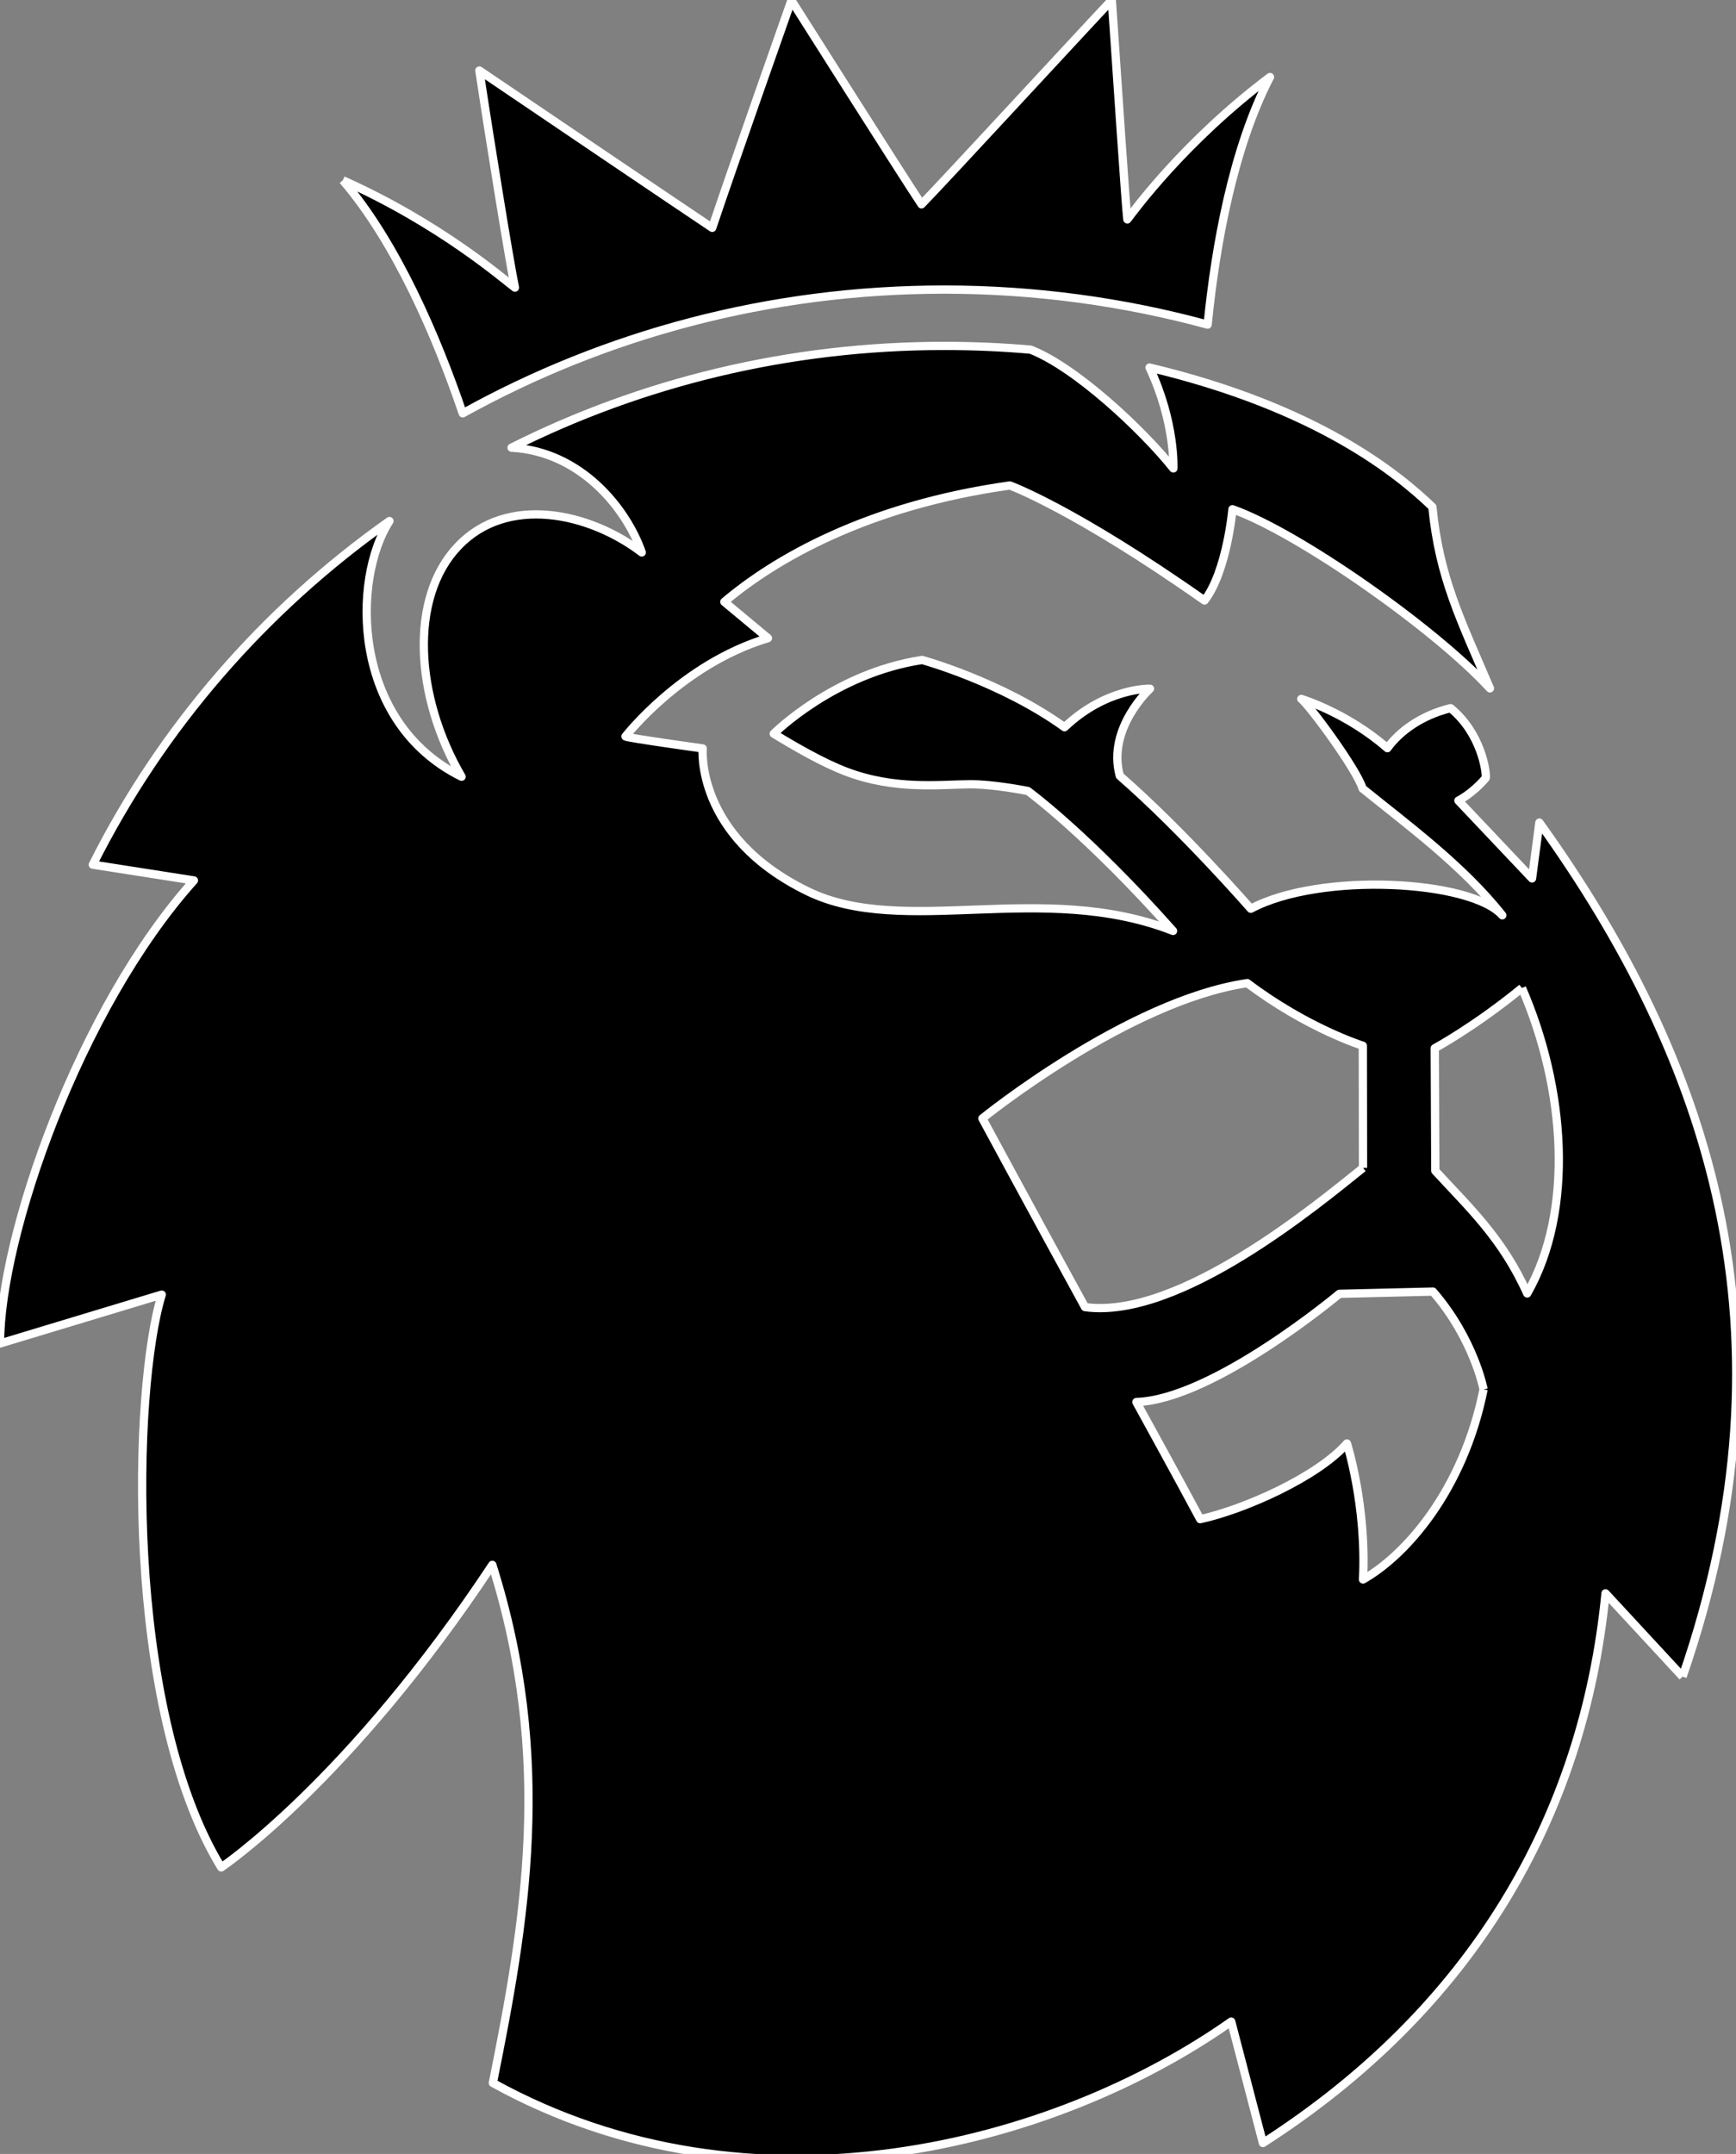<?xml version="1.0" encoding="UTF-8" standalone="no"?>
<!DOCTYPE svg PUBLIC "-//W3C//DTD SVG 1.1//EN" "http://www.w3.org/Graphics/SVG/1.1/DTD/svg11.dtd">
<svg width="100%" height="100%" viewBox="0 0 208 258" version="1.1" xmlns="http://www.w3.org/2000/svg" xmlns:xlink="http://www.w3.org/1999/xlink" xml:space="preserve" xmlns:serif="http://www.serif.com/" style="fill-rule:evenodd;clip-rule:evenodd;stroke-linejoin:round;stroke-miterlimit:2;">
    <rect x="0" y="0" width="208" height="258" fill="#808080" stroke="none"/>
    <g id="path56" transform="matrix(3,0,0,3,0,0)">
        <path d="M60.785,39.447C58.9,40.991 57.302,41.852 57.302,41.852L57.324,46.747C58.671,48.214 60,49.429 60.995,51.643C62.883,48.327 62.52,43.453 60.785,39.447M59.252,55.472C59.252,55.472 58.867,53.453 57.23,51.568L53.493,51.657C53.493,51.657 48.457,55.879 45.385,55.978C45.385,55.978 47.077,59.05 47.934,60.654C49.623,60.293 52.597,58.993 53.795,57.633C53.795,57.633 54.586,60.123 54.437,63.063C56.119,62.114 58.435,59.535 59.252,55.472M54.437,46.63L54.43,41.753C54.43,41.753 52.197,41.055 49.815,39.252C45.03,39.957 39.234,44.654 39.234,44.654C39.234,44.654 41.191,48.278 43.334,52.188C47.099,52.702 52.648,48.061 54.438,46.63M67.201,66.942L64.122,63.616C63.243,72.606 58.73,80.239 50.44,85.563L49.173,80.714C42.136,85.673 30.058,88.89 19.684,83.165C20.973,76.754 22.117,70.257 19.663,62.479C13.918,71.157 8.835,74.558 8.835,74.558C4.953,68.199 5.301,55.444 6.46,51.689L0,53.641C0,49.354 3.163,40.261 7.745,35.153L3.711,34.523L3.707,34.523C6.449,29.057 10.541,24.346 15.548,20.807L15.555,20.803C14.052,23.12 14.03,28.837 18.435,31.012C16.565,27.813 16.339,23.86 18.293,21.813C20.246,19.748 23.533,20.456 25.631,22.057C25.007,20.272 23.177,18.026 20.435,17.874L20.431,17.874C25.609,15.274 31.488,13.811 37.708,13.811C38.87,13.811 40.028,13.86 41.161,13.96C42.97,14.668 45.624,17.155 46.862,18.703C46.862,18.703 46.949,16.878 45.911,14.675C52.647,16.276 55.86,18.951 57.207,20.24C57.483,23.081 58.355,24.785 59.506,27.484C57.323,25.1 51.84,21.253 49.222,20.332C49.222,20.332 49.008,22.794 48.108,23.977C42.893,20.307 40.333,19.383 40.333,19.383C34.611,20.183 30.929,22.337 28.928,24.03L30.671,25.479C27.221,26.513 24.981,29.404 24.981,29.404C25.006,29.457 28.064,29.882 28.064,29.882C28.064,29.882 27.752,33.385 32.247,35.582C36.1,37.463 41.637,35.128 46.851,37.169C43.424,33.308 41.052,31.582 41.052,31.582C41.052,31.582 39.691,31.306 38.732,31.313C37.534,31.32 35.747,31.551 33.79,30.807C32.853,30.449 31.76,29.818 30.903,29.294C30.903,29.294 33.311,26.882 36.829,26.35C36.829,26.35 40.003,27.222 42.516,29.036C44.186,27.449 45.929,27.498 45.929,27.498C45.929,27.498 44.201,29.071 44.723,30.977C47.233,33.159 49.956,36.283 49.956,36.283C52.73,34.802 58.761,35.142 60,36.545C58.431,34.558 56.169,32.9 54.419,31.483C54.204,30.739 52.294,28.146 51.971,27.906C51.971,27.906 53.787,28.451 55.41,29.872C55.875,29.223 56.746,28.564 57.934,28.274C59.154,29.273 59.371,30.807 59.339,31.062C58.79,31.703 58.246,31.965 58.246,31.965L61.187,35.072L61.481,32.843C68.257,42.284 71.95,53.208 67.2,66.941M13.692,7.198C17.599,8.944 20.108,11.148 20.566,11.484C20.359,10.499 19.589,5.76 19.146,2.816C21.423,4.357 26.706,7.935 28.445,9.097C29.153,6.968 31.608,0.014 31.608,0.014C31.608,0.014 36.045,7.021 36.804,8.158C37.73,7.212 43.031,1.456 44.404,0C44.633,3.312 44.945,8.048 45.025,8.76C45.29,8.409 47.32,5.632 50.722,3.075C49.248,5.908 48.543,9.819 48.231,12.961C44.883,12.051 41.35,11.562 37.712,11.562C30.722,11.562 24.157,13.354 18.481,16.503C17.45,13.468 15.834,9.692 13.692,7.198" style="fill-rule:nonzero;stroke:white;stroke-width:0.33px;"/>
    </g>
</svg>
